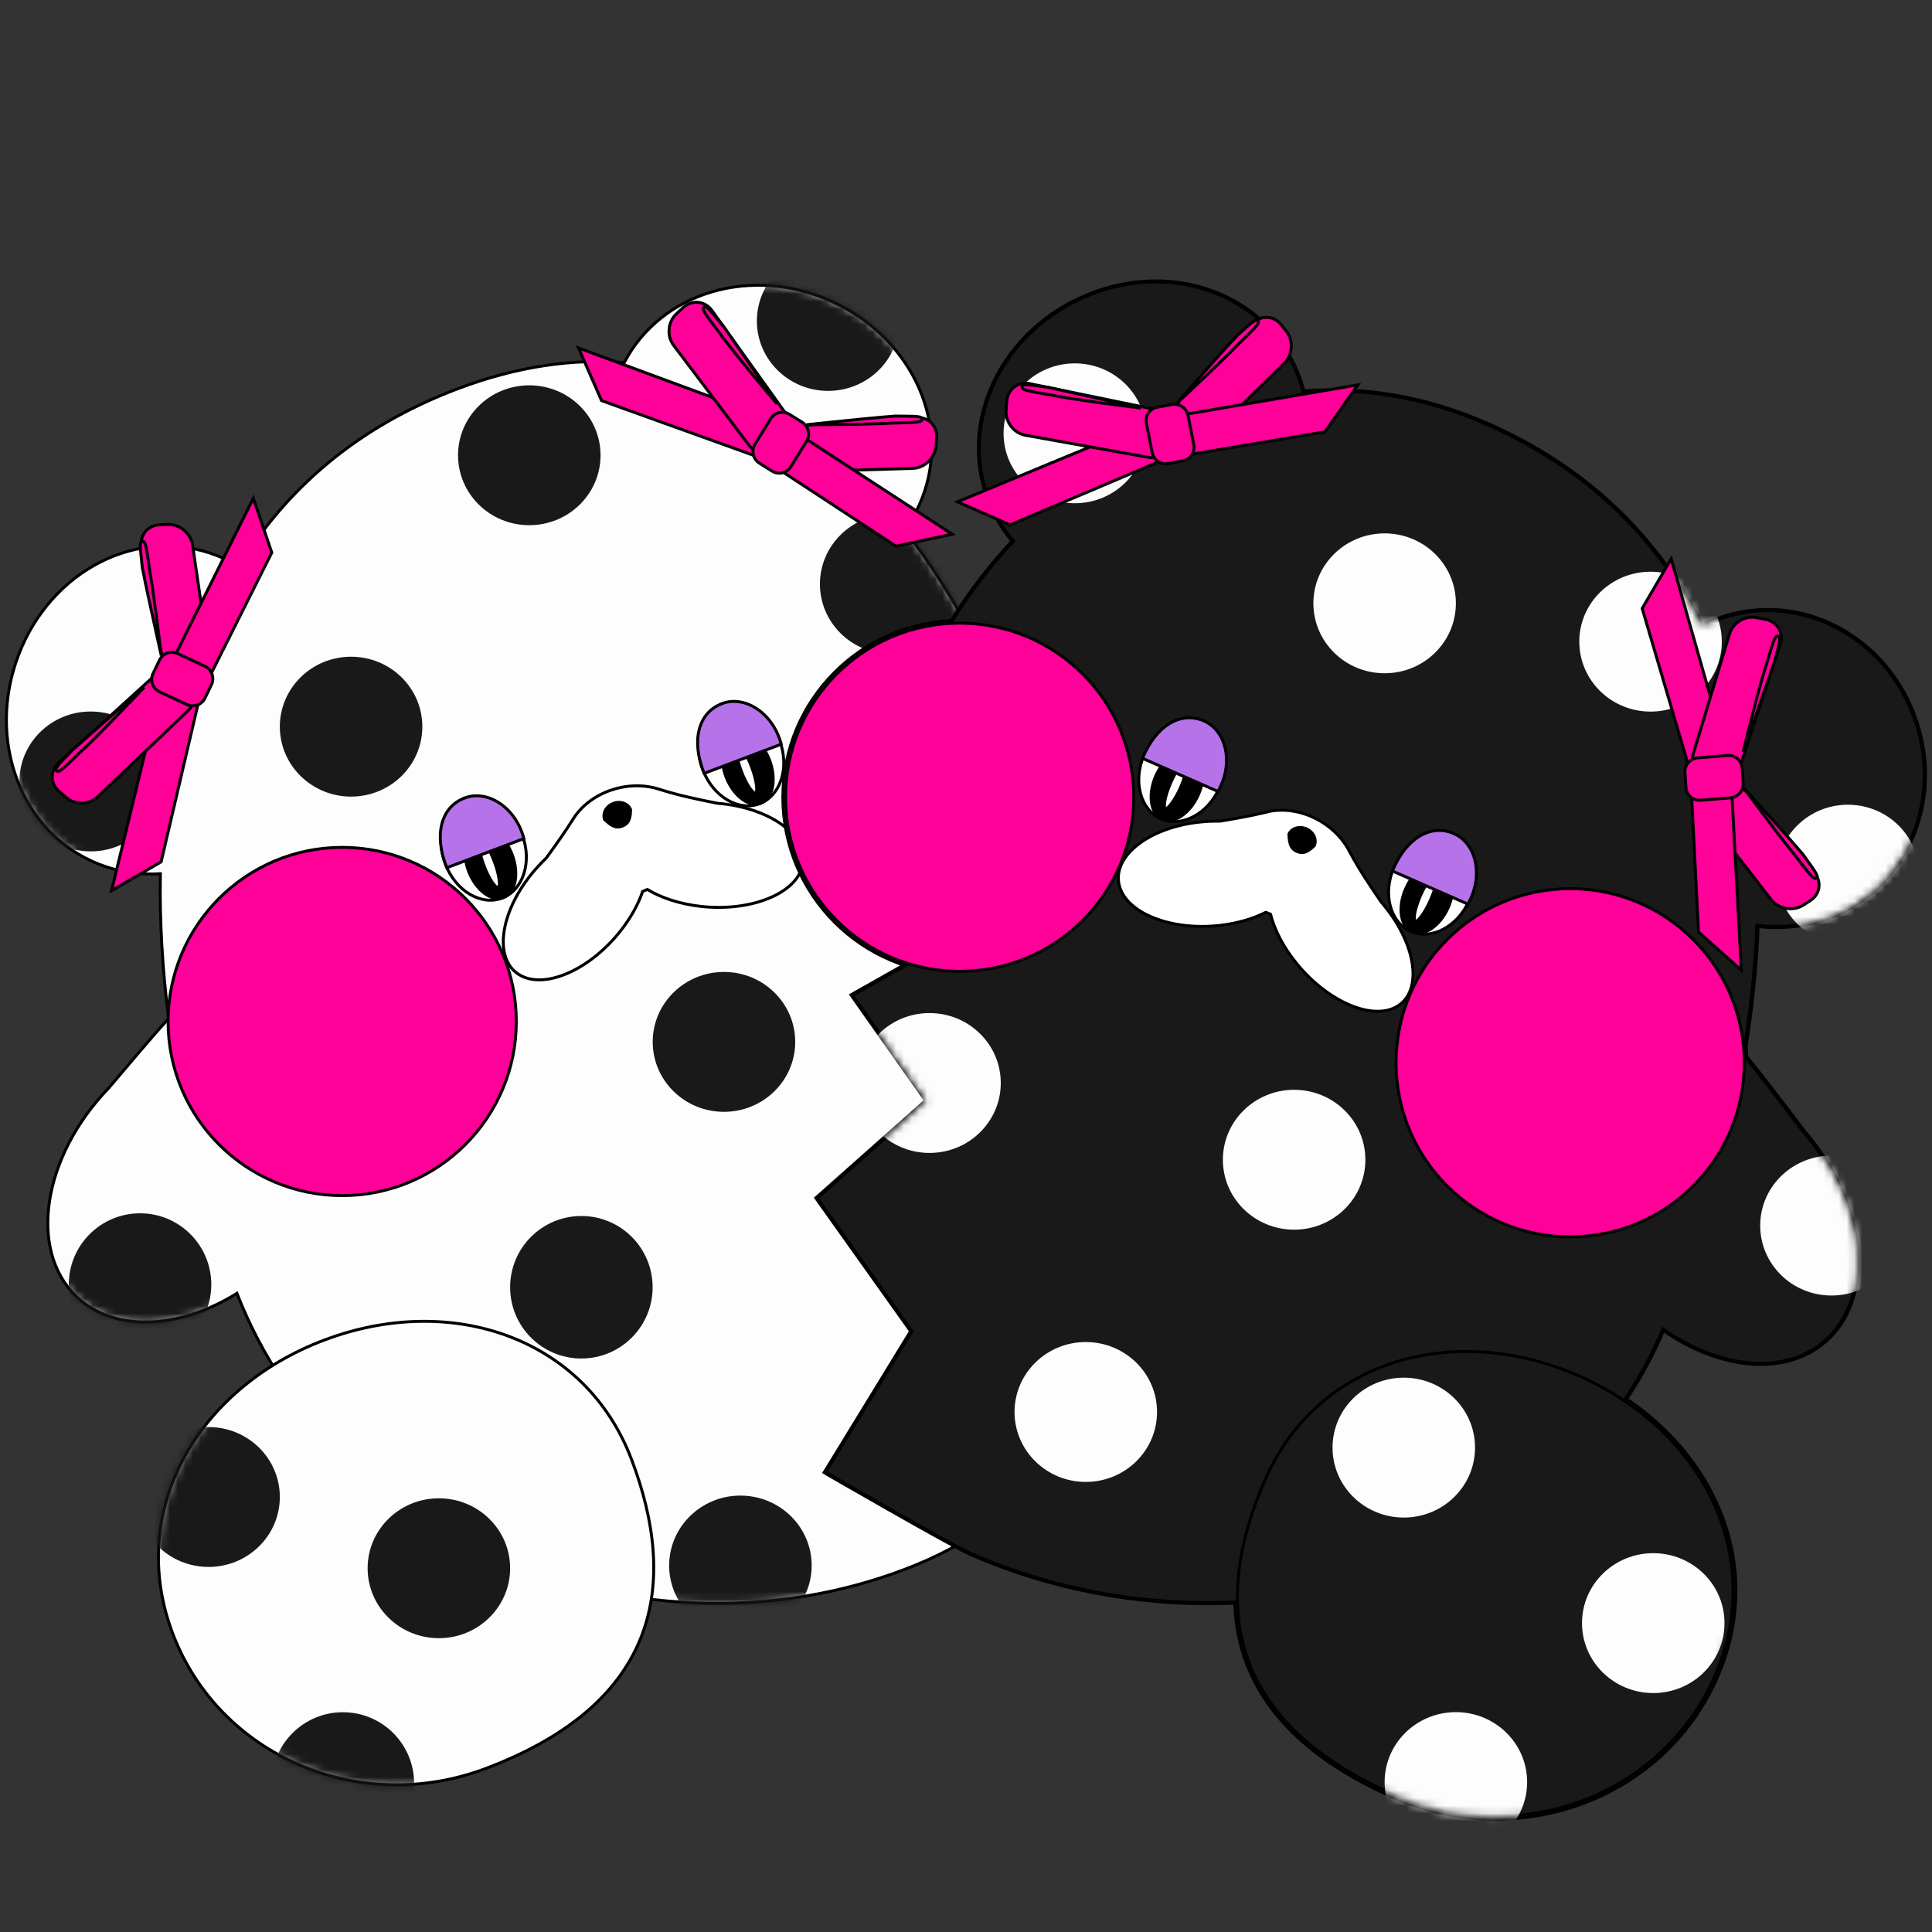 <svg viewBox="0 0 250 250" xmlns:xlink="http://www.w3.org/1999/xlink" xmlns="http://www.w3.org/2000/svg" id="PHOTOS"><rect x="0" y="0" width="250" height="250" fill="#333333" stroke="none"/><defs><style>.cls-1,.cls-2{fill:#f1f1f1;}.cls-3{mask:url(#mask);}.cls-4,.cls-5,.cls-6,.cls-7,.cls-8,.cls-9,.cls-10,.cls-11,.cls-12,.cls-13,.cls-14,.cls-15,.cls-2,.cls-16,.cls-17,.cls-18,.cls-19,.cls-20,.cls-21,.cls-22,.cls-23,.cls-24{stroke:#000;}.cls-4,.cls-5,.cls-7,.cls-8,.cls-9,.cls-10,.cls-11,.cls-12,.cls-13,.cls-16,.cls-17,.cls-18,.cls-20,.cls-22,.cls-23{stroke-width:.38px;}.cls-4,.cls-8,.cls-9,.cls-10,.cls-11,.cls-12,.cls-13,.cls-14,.cls-15{fill:#f09;}.cls-5,.cls-6,.cls-7,.cls-25{fill:#191919;}.cls-5,.cls-17,.cls-22{stroke-miterlimit:10;}.cls-6,.cls-2,.cls-19,.cls-21,.cls-24{stroke-width:.35px;}.cls-26{mask:url(#mask-2);}.cls-27{mask:url(#mask-3);}.cls-28{mask:url(#mask-4);}.cls-29{mask:url(#mask-5);}.cls-30{mask:url(#mask-7);}.cls-31{mask:url(#mask-6);}.cls-32{mask:url(#mask-1);}.cls-8,.cls-15{stroke-miterlimit:4;}.cls-9,.cls-14{stroke-miterlimit:4;}.cls-10{stroke-miterlimit:4;}.cls-11{stroke-miterlimit:4;}.cls-12{stroke-miterlimit:4;}.cls-13{stroke-miterlimit:4;}.cls-14{stroke-width:.35px;}.cls-15{stroke-width:.35px;}.cls-33,.cls-17,.cls-20,.cls-21{fill:#fff;}.cls-16,.cls-22,.cls-34{fill:#fdfdfd;}.cls-23,.cls-24{fill:#b672e9;}</style><mask maskUnits="userSpaceOnUse" height="171.26" width="144.77" y="36.56" x=".48" id="mask-1"><g id="path-16-inside-3_4247_9204"><path d="M80.78,46.91c4.8-9.16,16.49-12.58,26.8-7.92,10.67,4.82,15.83,16.46,11.37,26.35-.53,1.17-1.17,2.26-1.9,3.26,12.97,16.62,19.78,39,19.78,53.27,12.61,33.35,13.51,68.63-19.85,81.24-33.17,12.54-73.47-2.78-86.32-35.75-7.51,4.67-15.91,5.08-20.79.4-6.23-5.99-4.37-18.05,4.17-26.93,2.55-2.97,5.18-6.18,7.78-9.02-.78-6.15-1.18-12.46-1.07-18.74-2.33.15-4.71-.13-7.03-.9-10.34-3.45-15.4-15.23-11.67-26.43,3.74-11.2,14.85-17.59,25.19-14.14,1.31.44,2.54,1.01,3.68,1.7,6.03-9.88,15.13-18.01,28.29-22.98,7.72-2.92,14.91-3.91,21.55-3.4Z" class="cls-33"></path></g></mask><mask maskUnits="userSpaceOnUse" height="25.82" width="39.54" y="101.32" x="64.75" id="mask-2"><g id="path-28-inside-4_4247_9204"><path d="M74.14,106.01c2.24-3.56,7.13-5.17,11.14-3.89,2.67.85,5.26,1.37,7.59,1.83.22.02.44.04.66.06,6.5.74,11.13,4.3,10.33,7.97-.8,3.66-6.72,6.04-13.22,5.3-2.7-.31-5.08-1.1-6.88-2.19-.2.08-.4.17-.6.26-.58,1.69-1.56,3.47-2.92,5.18-4.05,5.09-9.92,7.58-13.11,5.56-3.19-2.02-2.5-7.78,1.55-12.87.63-.79,1.3-1.51,1.99-2.17,1.14-1.56,2.34-3.24,3.48-5.04Z" class="cls-33"></path></g></mask><mask maskUnits="userSpaceOnUse" height="207.52" width="144.77" y="32.48" x=".48" id="mask"><g id="mask0_4247_9204"><path d="M80.78,46.91c4.8-9.16,16.49-12.58,26.8-7.92,10.67,4.82,15.83,16.46,11.37,26.35-.53,1.17-1.17,2.26-1.9,3.26,12.97,16.62,19.78,39,19.78,53.27,12.61,33.35,13.51,68.63-19.85,81.24-33.17,12.54-73.47-2.78-86.32-35.75-7.51,4.67-15.91,5.08-20.79.4-6.23-5.99-4.37-18.05,4.17-26.93,2.55-2.97,5.18-6.18,7.78-9.02-.78-6.15-1.18-12.46-1.07-18.74-2.33.15-4.71-.13-7.03-.9-10.34-3.45-15.4-15.23-11.67-26.43,3.74-11.2,14.85-17.59,25.19-14.14,1.31.44,2.54,1.01,3.68,1.7,6.03-9.88,15.13-18.01,28.29-22.98,7.72-2.92,14.91-3.91,21.55-3.4Z" class="cls-1"></path><g class="cls-32"><path d="M80.78,46.91l-.03.35.23.02.11-.21-.31-.16ZM107.58,38.99l.15-.32h0l-.15.32ZM118.94,65.34l.32.15h0l-.32-.15ZM117.04,68.6l-.29-.21-.16.22.16.21.28-.22ZM136.83,121.87h-.36v.06l.02.06.33-.13ZM116.98,203.11l.12.33h0l-.12-.33ZM30.66,167.36l.33-.13-.16-.4-.36.23.19.3ZM9.87,167.75l-.25.26h0l.25-.26ZM14.04,140.83l.26.25h0s0-.01,0-.01l-.27-.23ZM21.82,131.81l.26.24.11-.12-.02-.16-.35.04ZM20.75,113.07h.35s0-.38,0-.38l-.38.03.02.35ZM13.73,112.16l-.11.34h0l.11-.34ZM2.06,85.73l-.34-.11h0l.34.11ZM27.25,71.59l.11-.34h0l-.11.34ZM30.93,73.29l-.18.3.3.18.18-.3-.3-.18ZM59.22,50.31l-.13-.33h0l.13.33ZM80.78,46.91l.31.16c4.7-8.97,16.17-12.35,26.34-7.76l.15-.32.15-.32c-10.46-4.72-22.36-1.27-27.26,8.08l.31.16ZM107.58,38.99l-.15.32c10.52,4.75,15.56,16.2,11.19,25.88l.32.15.32.15c4.56-10.1-.72-21.93-11.54-26.82l-.15.32ZM118.94,65.34l-.32-.15c-.52,1.15-1.15,2.22-1.86,3.2l.29.21.29.21c.75-1.02,1.4-2.13,1.94-3.33l-.32-.15ZM117.04,68.6l-.28.22c12.92,16.56,19.71,38.86,19.71,53.05h.71c0-14.35-6.84-36.81-19.86-53.49l-.28.22ZM136.83,121.87l-.33.13c6.29,16.65,9.65,33.74,7.29,48.22-2.35,14.45-10.38,26.31-26.93,32.57l.13.33.12.33c16.8-6.35,25-18.43,27.38-33.11,2.38-14.65-1.02-31.88-7.33-48.58l-.33.13ZM116.98,203.11l-.13-.33c-33.01,12.48-73.1-2.78-85.86-35.55l-.33.13-.33.13c12.93,33.17,53.45,48.55,86.78,35.95l-.12-.33ZM30.66,167.36l-.19-.3c-7.45,4.62-15.64,4.97-20.36.44l-.25.26-.25.26c5.05,4.85,13.64,4.36,21.22-.35l-.19-.3ZM9.87,167.75l.25-.26c-3.01-2.89-4.09-7.28-3.35-12.07.74-4.79,3.3-9.96,7.53-14.36l-.26-.25-.26-.25c-4.31,4.49-6.95,9.79-7.72,14.74-.77,4.95.34,9.59,3.56,12.69l.25-.26ZM14.04,140.83l.27.23c2.55-2.98,5.18-6.17,7.78-9.01l-.26-.24-.26-.24c-2.61,2.85-5.25,6.06-7.79,9.03l.27.23ZM21.82,131.81l.35-.04c-.77-6.13-1.18-12.43-1.07-18.69h-.35s-.35-.01-.35-.01c-.11,6.3.3,12.63,1.08,18.79l.35-.04ZM20.75,113.07l-.02-.35c-2.29.15-4.61-.13-6.89-.89l-.11.34-.11.34c2.37.79,4.79,1.08,7.16.92l-.02-.35ZM13.73,112.16l.11-.34c-10.12-3.38-15.13-14.93-11.44-25.98l-.34-.11-.34-.11c-3.79,11.36,1.33,23.36,11.89,26.88l.11-.34ZM2.06,85.73l.34.11c3.68-11.05,14.62-17.29,24.74-13.92l.11-.34.11-.34c-10.56-3.52-21.85,3.01-25.64,14.36l.34.11ZM27.25,71.59l-.11.34c1.28.43,2.49.99,3.61,1.67l.18-.3.18-.3c-1.16-.7-2.42-1.29-3.75-1.73l-.11.34ZM30.93,73.29l.3.18c5.99-9.82,15.03-17.89,28.11-22.84l-.13-.33-.13-.33c-13.24,5-22.4,13.18-28.47,23.13l.3.18ZM59.22,50.31l.13.33c7.68-2.9,14.82-3.88,21.4-3.37l.03-.35.03-.35c-6.69-.52-13.94.48-21.7,3.42l.13.33Z"></path></g><path d="M60.21,103.6c2.72-1.03,6.03.9,7.36,4.42,1.33,3.52.12,7.16-2.59,8.19-2.72,1.03-6.03-.9-7.36-4.42-1.33-3.52-.12-7.16,2.59-8.19Z" class="cls-21"></path><path d="M61.76,107.18c.75-.28,1.63-.08,2.46.54.83.61,1.58,1.62,2.06,2.87.47,1.26.57,2.51.36,3.52-.22,1.01-.74,1.75-1.49,2.03-.75.28-1.63.08-2.46-.54-.83-.61-1.58-1.62-2.06-2.88-.47-1.26-.57-2.51-.36-3.51.22-1.01.74-1.75,1.49-2.03Z" class="cls-19"></path><path d="M62.1,108.57s.09-.01.25.11c.14.12.31.31.5.57.37.53.77,1.31,1.11,2.22.34.91.56,1.76.63,2.4.04.32.04.58,0,.76-.03.19-.09.24-.11.25-.02,0-.09.01-.25-.11-.14-.12-.31-.31-.5-.57-.37-.53-.77-1.31-1.11-2.22-.34-.91-.56-1.76-.63-2.4-.04-.32-.04-.58,0-.76.03-.19.09-.24.11-.25Z" class="cls-21"></path><path d="M60.1,103.26c1.52-.57,3.2-.26,4.63.73,1.4.96,2.54,2.54,3.06,4.52l-9.97,3.77c-.86-2.12-1.05-4.08-.65-5.64.4-1.6,1.41-2.8,2.94-3.37Z" class="cls-24"></path><path d="M93.52,91.39c2.72-1.03,6.03.9,7.36,4.42,1.33,3.52.12,7.16-2.59,8.19-2.72,1.03-6.03-.9-7.36-4.42-1.33-3.52-.12-7.16,2.59-8.18Z" class="cls-21"></path><path d="M95.07,94.97c.75-.28,1.63-.08,2.46.54.83.61,1.58,1.62,2.06,2.87.47,1.26.57,2.51.36,3.52-.22,1.01-.74,1.75-1.49,2.03-.75.28-1.63.08-2.46-.54-.83-.61-1.58-1.62-2.06-2.87-.47-1.26-.57-2.51-.36-3.51.22-1.01.74-1.75,1.49-2.03Z" class="cls-19"></path><path d="M95.4,96.36s.09-.01.25.11c.14.12.31.31.5.57.37.53.77,1.31,1.11,2.22.34.91.56,1.76.63,2.4.04.32.04.58,0,.76-.03.19-.09.24-.11.25-.02,0-.09.01-.25-.11-.14-.12-.31-.31-.5-.57-.37-.53-.77-1.31-1.11-2.22-.34-.91-.56-1.76-.63-2.4-.04-.32-.04-.58,0-.76.03-.19.09-.24.11-.25Z" class="cls-21"></path><path d="M93.4,91.05c1.52-.58,3.2-.26,4.63.73,1.4.96,2.54,2.54,3.06,4.52l-9.97,3.77c-.86-2.12-1.05-4.08-.65-5.64.4-1.6,1.41-2.8,2.94-3.37Z" class="cls-24"></path><circle r="22.53" cy="132.18" cx="44.28" class="cls-15"></circle><path d="M41.95,173.4c16.42-6.21,33.81-.35,39.79,15.49,3,7.95,3.94,15.79,1.31,22.71-2.63,6.91-8.82,12.93-20.16,17.22-16.41,6.2-34.56-1.63-40.55-17.48-5.98-15.83,3.18-31.73,19.6-37.94Z" class="cls-2"></path><path d="M74.14,106.01c2.24-3.56,7.13-5.17,11.14-3.89,2.67.85,5.26,1.37,7.59,1.83.22.02.44.04.66.06,6.5.74,11.13,4.3,10.33,7.97-.8,3.66-6.72,6.04-13.22,5.3-2.7-.31-5.08-1.1-6.88-2.19-.2.08-.4.17-.6.26-.58,1.69-1.56,3.47-2.92,5.18-4.05,5.09-9.92,7.58-13.11,5.56-3.19-2.02-2.5-7.78,1.55-12.87.63-.79,1.3-1.51,1.99-2.17,1.14-1.56,2.34-3.24,3.48-5.04Z" class="cls-33"></path><g class="cls-26"><path d="M74.14,106.01l-.3-.19h0l.3.19ZM85.28,102.11l.11-.34h0l-.11.34ZM92.87,103.95l-.07.35h.02s.02,0,.02,0l.03-.35ZM93.52,104.01l.04-.35h0l-.04.35ZM103.85,111.98l.35.08h0l-.35-.08ZM90.63,117.28l-.04.35h0l.04-.35ZM83.75,115.09l.18-.3-.15-.09-.16.06.13.33ZM83.15,115.35l-.16-.32-.13.06-.05.14.34.12ZM80.23,120.53l.28.22h0l-.28-.22ZM67.12,126.09l-.19.3h0l.19-.3ZM68.66,113.22l-.28-.22h0l.28.22ZM70.66,111.05l.24.26.02-.02.02-.03-.29-.21ZM74.14,106.01l.3.19c2.15-3.42,6.86-4.98,10.73-3.74l.11-.34.11-.34c-4.16-1.33-9.21.33-11.55,4.04l.3.19ZM85.28,102.11l-.11.34c2.69.86,5.3,1.38,7.62,1.84l.07-.35.07-.35c-2.33-.47-4.9-.98-7.55-1.82l-.11.34ZM92.87,103.95l-.03.35c.22.02.43.04.65.06l.04-.35.04-.35c-.22-.03-.45-.05-.67-.06l-.03.35ZM93.52,104.01l-.04.35c3.2.36,5.92,1.42,7.73,2.82,1.81,1.4,2.66,3.08,2.3,4.73l.35.08.35.08c.44-2.02-.63-3.95-2.56-5.44-1.93-1.49-4.78-2.58-8.08-2.96l-.04.35ZM103.85,111.98l-.35-.08c-.36,1.67-1.91,3.11-4.26,4.05-2.33.93-5.38,1.34-8.58.98l-.04.35-.04.35c3.3.37,6.47-.04,8.92-1.02,2.44-.98,4.25-2.56,4.69-4.55l-.35-.08ZM90.63,117.28l.04-.35c-2.66-.3-4.99-1.09-6.74-2.14l-.18.3-.18.3c1.85,1.12,4.28,1.93,7.03,2.24l.04-.35ZM83.75,115.09l-.13-.33c-.21.08-.42.17-.63.27l.16.32.16.32c.19-.09.38-.17.57-.25l-.13-.33ZM83.15,115.35l-.34-.12c-.57,1.65-1.53,3.39-2.86,5.07l.28.22.28.22c1.38-1.73,2.38-3.55,2.97-5.28l-.34-.12ZM80.23,120.53l-.28-.22c-1.99,2.5-4.43,4.36-6.74,5.34-2.32.99-4.45,1.06-5.91.14l-.19.3-.19.3c1.74,1.1,4.14.94,6.57-.09,2.43-1.03,4.96-2.97,7.02-5.55l-.28-.22ZM67.12,126.09l.19-.3c-1.44-.91-2.05-2.69-1.78-4.94.27-2.25,1.42-4.9,3.41-7.41l-.28-.22-.28-.22c-2.06,2.58-3.27,5.36-3.56,7.76-.29,2.4.35,4.51,2.11,5.62l.19-.3ZM68.66,113.22l.28.22c.62-.77,1.27-1.49,1.96-2.13l-.24-.26-.24-.26c-.71.67-1.39,1.41-2.03,2.21l.28.22ZM70.66,111.05l.29.21c1.14-1.56,2.35-3.25,3.49-5.06l-.3-.19-.3-.19c-1.13,1.8-2.33,3.46-3.47,5.02l.29.21Z"></path></g><path d="M81.79,104.73c-.02,1.19-.21,1.97-1.24,2.36-1.03.39-1.77-.28-2.49-.95-.35-.92.21-1.97,1.24-2.36,1.03-.39,2.15.04,2.49.95Z"></path></g></mask><mask maskUnits="userSpaceOnUse" height="210.85" width="204.17" y="27.97" x="71.16" id="mask-3"><g id="path-43-outside-5_4247_9204"><rect height="210.85" width="204.17" y="27.97" x="71.16" class="cls-33"></rect><path d="M138.96,39.1c10.58-5.43,23.11-2.13,28.16,7.71.66,1.28,1.15,2.6,1.49,3.94,7.58-.61,15.55.56,23.59,4.09,13.65,5.99,22.56,15.27,28,26.25.56-.28,1.13-.54,1.72-.77,10.16-3.96,21.46,1.5,25.58,12.06,4.12,10.56-.49,22.23-10.66,26.19-3.12,1.22-6.37,1.55-9.5,1.13-.21,5.64-.83,11.27-1.75,16.78,2.6,3.1,5.21,6.65,7.74,9.94,8.06,9.31,9.3,21.45,2.76,27.11-5.16,4.46-13.61,3.56-20.91-1.6-.11.25-.21.5-.32.74-14.33,32.65-56.62,42.63-89.27,28.3-2.48-1.09-18.63-10.42-18.74-10.49l11.17-18.25-12.24-17.21,14.19-12.59-9.63-13.66,12.29-6.94c-13.14-11.76-7.12-35.07,8.53-51.83-.91-1.07-1.7-2.26-2.37-3.55-5.05-9.84-.42-21.94,10.16-27.37Z"></path></g></mask><mask maskUnits="userSpaceOnUse" height="37.42" width="48.22" y="96.3" x="142" id="mask-4"><g id="path-56-outside-6_4247_9204"><rect height="37.42" width="48.22" y="96.3" x="142" class="cls-33"></rect><path d="M163.89,105.07c4.1-.98,8.71,1.29,10.68,5.01,1.31,2.48,2.8,4.66,4.14,6.62.14.16.28.33.42.5,4.13,5.08,4.94,10.86,1.81,12.92-3.13,2.06-9.02-.39-13.16-5.46-1.72-2.11-2.86-4.35-3.38-6.38-.2-.09-.4-.16-.61-.23-1.6.8-3.54,1.39-5.71,1.66-6.45.8-12.39-1.53-13.26-5.2-.87-3.68,3.66-7.31,10.11-8.11,1-.12,1.99-.17,2.94-.15,1.9-.32,3.94-.67,6.01-1.17Z"></path></g></mask><mask maskUnits="userSpaceOnUse" height="171.57" width="144.04" y="36.14" x="105.32" id="mask-6"><g id="path-59-inside-7_4247_9204"><path d="M138.96,39.09c10.58-5.43,23.11-2.13,28.16,7.71.66,1.28,1.15,2.6,1.49,3.95,7.58-.61,15.55.56,23.59,4.09,13.65,5.99,22.56,15.27,28,26.25.56-.28,1.13-.54,1.72-.77,10.16-3.96,21.46,1.5,25.57,12.06,4.12,10.56-.49,22.23-10.66,26.19-3.12,1.22-6.37,1.55-9.5,1.14-.21,5.64-.83,11.27-1.75,16.78,2.6,3.1,5.21,6.65,7.74,9.94,8.06,9.31,9.3,21.45,2.76,27.11-5.16,4.46-13.61,3.56-20.9-1.59-.11.25-.21.49-.32.74-14.33,32.65-56.62,42.63-89.27,28.31-2.48-1.09-18.69-10.46-18.75-10.49l11.17-18.25-12.24-17.21,14.19-12.59-9.63-13.66,12.29-6.94c-13.14-11.76-7.12-35.07,8.53-51.83-.91-1.07-1.71-2.26-2.37-3.55-5.05-9.84-.42-21.94,10.16-27.37Z" class="cls-33"></path></g></mask><mask maskUnits="userSpaceOnUse" height="26.73" width="38.84" y="104.49" x="144.36" id="mask-7"><g id="path-72-inside-8_4247_9204"><path d="M163.89,105.07c4.1-.98,8.71,1.29,10.68,5.01,1.31,2.47,2.8,4.66,4.14,6.62.14.17.29.33.42.51,4.13,5.08,4.94,10.86,1.81,12.92-3.14,2.06-9.03-.39-13.16-5.46-1.72-2.11-2.86-4.35-3.38-6.38-.2-.09-.4-.16-.61-.23-1.6.8-3.54,1.39-5.71,1.66-6.45.8-12.39-1.53-13.26-5.2s3.65-7.31,10.11-8.11c1-.12,1.99-.17,2.94-.15,1.9-.32,3.94-.67,6.02-1.17Z" class="cls-33"></path></g></mask><mask maskUnits="userSpaceOnUse" height="203.51" width="147.89" y="36.14" x="101.47" id="mask-5"><g id="mask1_4247_9204"><path d="M138.96,39.09c10.58-5.43,23.11-2.13,28.16,7.71.66,1.28,1.15,2.6,1.49,3.95,7.58-.61,15.55.56,23.59,4.09,13.65,5.99,22.56,15.27,28,26.25.56-.28,1.13-.54,1.72-.77,10.16-3.96,21.46,1.5,25.57,12.06,4.12,10.56-.49,22.23-10.66,26.19-3.12,1.22-6.37,1.55-9.5,1.14-.21,5.64-.83,11.27-1.75,16.78,2.6,3.1,5.21,6.65,7.74,9.94,8.06,9.31,9.3,21.45,2.76,27.11-5.16,4.46-13.61,3.56-20.9-1.59-.11.25-.21.49-.32.74-14.33,32.65-56.62,42.63-89.27,28.31-2.48-1.09-18.69-10.46-18.75-10.49l11.17-18.25-12.24-17.21,14.19-12.59-9.63-13.66,12.29-6.94c-13.14-11.76-7.12-35.07,8.53-51.83-.91-1.07-1.71-2.26-2.37-3.55-5.05-9.84-.42-21.94,10.16-27.37Z" class="cls-25"></path><g class="cls-31"><path d="M138.96,39.09l-.16-.32h0l.16.32ZM167.12,46.81l.32-.16h0l-.32.16ZM168.61,50.75l-.34.09.07.29.3-.02-.03-.35ZM192.2,54.84l.14-.32h0l-.14.32ZM220.2,81.09l-.32.16.16.32.32-.16-.16-.32ZM221.93,80.32l-.13-.33h0l.13.33ZM247.5,92.38l.33-.13h0l-.33.13ZM236.84,118.57l.13.33h0l-.13-.33ZM227.34,119.7l.05-.35-.39-.05v.39s.34.01.34.01ZM225.6,136.48l-.35-.06-.03.16.1.13.27-.23ZM233.34,146.42l-.28.22h0s0,.02,0,.02l.27-.23ZM236.1,173.53l.23.27h0l-.23-.27ZM215.19,171.93l.2-.29-.36-.25-.17.4.33.14ZM214.87,172.67l.32.14h0l-.32-.14ZM125.6,200.98l-.14.32h0l.14-.32ZM106.86,190.49l-.3-.19-.19.31.32.18.18-.31ZM118.03,172.24l.3.18.12-.2-.14-.19-.29.21ZM105.79,155.04l-.24-.26-.24.21.18.26.29-.21ZM119.98,142.45l.24.26.24-.21-.18-.26-.29.21ZM110.35,128.79l-.18-.31-.34.19.23.32.29-.2ZM122.64,121.85l.17.31.43-.24-.37-.33-.24.26ZM131.17,70.02l.26.24.22-.23-.2-.24-.27.23ZM128.8,66.46l-.32.16h0l.32-.16ZM138.96,39.09l.16.32c10.43-5.35,22.73-2.08,27.68,7.56l.32-.16.32-.16c-5.15-10.04-17.91-13.37-28.63-7.86l.16.32ZM167.12,46.81l-.32.16c.64,1.25,1.13,2.55,1.46,3.87l.34-.09.34-.09c-.35-1.37-.85-2.72-1.52-4.02l-.32.16ZM168.61,50.75l.03.35c7.53-.61,15.43.55,23.42,4.06l.14-.32.14-.32c-8.1-3.55-16.12-4.73-23.76-4.12l.03.35ZM192.2,54.84l-.14.32c13.57,5.95,22.42,15.18,27.82,26.08l.32-.16.32-.16c-5.48-11.05-14.45-20.4-28.18-26.42l-.14.32ZM220.2,81.09l.16.32c.55-.28,1.11-.53,1.69-.76l-.13-.33-.13-.33c-.6.24-1.19.5-1.76.79l.16.32ZM221.93,80.32l.13.33c9.96-3.89,21.06,1.46,25.12,11.86l.33-.13.33-.13c-4.18-10.73-15.67-16.3-26.04-12.26l.13.33ZM247.5,92.38l-.33.13c4.06,10.4-.49,21.85-10.46,25.73l.13.33.13.33c10.37-4.04,15.04-15.92,10.86-26.65l-.33.13ZM236.84,118.57l-.13-.33c-3.06,1.19-6.25,1.53-9.32,1.11l-.05.35-.05.35c3.19.43,6.5.08,9.68-1.16l-.13-.33ZM227.34,119.7h-.35c-.2,5.61-.82,11.23-1.74,16.72l.35.06.35.06c.92-5.52,1.55-11.17,1.75-16.82h-.35ZM225.6,136.48l-.27.23c2.59,3.1,5.19,6.63,7.73,9.92l.28-.22.28-.22c-2.52-3.28-5.15-6.84-7.75-9.95l-.27.23ZM233.34,146.42l-.27.23c3.99,4.61,6.28,9.9,6.77,14.73.49,4.83-.82,9.15-3.97,11.88l.23.27.23.27c3.38-2.92,4.72-7.5,4.21-12.49-.51-4.99-2.87-10.42-6.94-15.12l-.27.23ZM236.1,173.53l-.23-.27c-4.98,4.31-13.23,3.49-20.47-1.61l-.2.29-.21.29c7.36,5.2,16.01,6.19,21.34,1.57l-.23-.27ZM215.19,171.93l-.33-.14c-.11.25-.21.49-.32.74l.32.14.32.14c.11-.24.21-.5.32-.74l-.32-.14ZM214.87,172.67l-.32-.14c-14.23,32.42-56.27,42.4-88.8,28.12l-.14.32-.14.32c32.77,14.38,75.31,4.39,89.74-28.49l-.32-.14ZM125.6,200.98l.14-.32c-1.22-.53-5.87-3.13-10.25-5.62-4.37-2.48-8.43-4.83-8.46-4.85l-.18.31-.18.31s4.09,2.37,8.46,4.85c4.36,2.48,9.05,5.1,10.31,5.66l.14-.32ZM106.86,190.49l.3.18,11.17-18.25-.3-.18-.3-.19-11.17,18.25.3.19ZM118.03,172.24l.29-.21-12.24-17.21-.29.21-.29.21,12.24,17.2.29-.21ZM105.79,155.04l.24.26,14.19-12.59-.24-.26-.24-.26-14.19,12.59.24.26ZM119.98,142.45l.29-.21-9.63-13.66-.29.2-.29.2,9.63,13.66.29-.2ZM110.35,128.79l.17.31,12.29-6.94-.17-.31-.18-.31-12.29,6.94.18.31ZM122.64,121.85l.24-.26c-6.45-5.77-8.22-14.39-6.42-23.71,1.8-9.32,7.18-19.28,14.97-27.62l-.26-.24-.26-.24c-7.86,8.42-13.32,18.5-15.15,27.97-1.83,9.47-.05,18.38,6.64,24.37l.24-.26ZM131.17,70.02l.27-.23c-.89-1.05-1.67-2.21-2.32-3.49l-.32.16-.32.16c.68,1.32,1.49,2.53,2.41,3.62l.27-.23ZM128.8,66.46l.32-.16c-4.95-9.64-.43-21.54,10-26.89l-.16-.32-.16-.32c-10.73,5.5-15.46,17.8-10.31,27.85l.32-.16Z"></path></g><path d="M155.63,93.61c2.66,1.17,3.68,4.86,2.17,8.31-1.51,3.45-4.92,5.2-7.58,4.03-2.66-1.17-3.67-4.86-2.16-8.31,1.51-3.45,4.92-5.2,7.58-4.03Z" class="cls-21"></path><path d="M154.23,97.25c.73.32,1.22,1.09,1.38,2.1.16,1.02,0,2.26-.54,3.49-.54,1.23-1.35,2.19-2.2,2.76-.86.57-1.75.73-2.48.41-.73-.32-1.22-1.09-1.38-2.1-.16-1.02,0-2.26.54-3.49.54-1.23,1.35-2.19,2.2-2.76.86-.57,1.75-.73,2.48-.41Z" class="cls-19"></path><path d="M153.49,98.48s.07.06.1.25c.02.18,0,.44-.05.76-.11.63-.37,1.47-.76,2.36-.39.89-.83,1.65-1.22,2.16-.2.26-.38.44-.53.55-.16.12-.23.11-.25.1s-.08-.06-.1-.25c-.02-.18,0-.44.05-.76.11-.63.37-1.47.76-2.36.39-.89.83-1.65,1.22-2.16.2-.26.38-.44.53-.55.16-.12.23-.11.25-.1Z" class="cls-21"></path><path d="M155.78,93.28c1.49.65,2.47,2.06,2.8,3.76.33,1.66.04,3.6-.98,5.37l-9.76-4.28c.87-2.12,2.1-3.65,3.48-4.49,1.41-.86,2.96-1.01,4.46-.36Z" class="cls-24"></path><path d="M187.97,108.18c2.66,1.17,3.68,4.86,2.16,8.31-1.51,3.45-4.92,5.2-7.58,4.03-2.66-1.17-3.68-4.86-2.16-8.31,1.51-3.45,4.92-5.2,7.58-4.03Z" class="cls-21"></path><path d="M186.57,111.83c.73.32,1.22,1.09,1.38,2.1.16,1.02,0,2.26-.54,3.49-.54,1.23-1.35,2.19-2.2,2.76-.86.57-1.75.73-2.48.41-.73-.32-1.22-1.09-1.38-2.1-.16-1.02,0-2.26.54-3.49.54-1.23,1.34-2.19,2.2-2.76.86-.57,1.75-.73,2.48-.41Z" class="cls-19"></path><path d="M185.83,113.06s.07.06.1.25c.02.18,0,.44-.05.76-.11.63-.37,1.47-.76,2.36-.39.89-.83,1.65-1.22,2.16-.2.26-.38.44-.53.55-.16.12-.23.11-.25.1-.02,0-.08-.06-.1-.25-.02-.18,0-.44.04-.76.11-.63.37-1.47.76-2.36.39-.89.83-1.65,1.22-2.16.2-.26.38-.44.53-.55.16-.12.23-.11.25-.1Z" class="cls-21"></path><path d="M188.12,107.86c1.49.65,2.47,2.06,2.8,3.76.33,1.66.04,3.6-.98,5.37l-9.76-4.28c.87-2.12,2.1-3.65,3.48-4.49,1.41-.86,2.96-1.01,4.46-.36Z" class="cls-24"></path><circle r="22.53" cy="103.16" cx="124.18" class="cls-14"></circle><circle r="22.53" cy="137.52" cx="203.18" class="cls-14"></circle><path d="M204.28,178.03c-16.08-7.05-33.75-2.11-40.55,13.39-3.42,7.78-4.75,15.57-2.49,22.61,2.26,7.04,8.14,13.38,19.23,18.24,16.06,7.05,34.59.17,41.4-15.34,6.8-15.5-1.52-31.85-17.6-38.91Z" class="cls-6"></path><path d="M163.89,105.07c4.1-.98,8.71,1.29,10.68,5.01,1.31,2.47,2.8,4.66,4.14,6.62.14.17.29.33.42.51,4.13,5.08,4.94,10.86,1.81,12.92-3.14,2.06-9.03-.39-13.16-5.46-1.72-2.11-2.86-4.35-3.38-6.38-.2-.09-.4-.16-.61-.23-1.6.8-3.54,1.39-5.71,1.66-6.45.8-12.39-1.53-13.26-5.2s3.65-7.31,10.11-8.11c1-.12,1.99-.17,2.94-.15,1.9-.32,3.94-.67,6.02-1.17Z" class="cls-33"></path><g class="cls-30"><path d="M163.89,105.07l.08.35h0l-.08-.35ZM174.58,110.08l.31-.17h0l-.31.17ZM178.71,116.7l-.29.2v.02s.03.02.03.02l.27-.23ZM179.14,117.2l.27-.22h0l-.27.22ZM180.94,130.13l.19.3h0l-.19-.3ZM167.79,124.66l-.28.22h0l.28-.22ZM164.4,118.28l.34-.09-.04-.17-.16-.07-.14.33ZM163.79,118.05l.11-.34-.14-.05-.13.07.16.32ZM158.09,119.7l.04.35h0l-.04-.35ZM144.83,114.5l-.35.08h0l.35-.08ZM154.93,106.39l-.04-.35h0l.04.35ZM157.88,106.23v.35s.03,0,.03,0h.03s-.06-.36-.06-.36ZM163.89,105.07l.08.35c3.93-.94,8.39,1.24,10.29,4.83l.31-.17.31-.17c-2.04-3.85-6.81-6.21-11.08-5.19l.08.35ZM174.58,110.08l-.31.17c1.32,2.49,2.82,4.69,4.16,6.65l.29-.2.29-.2c-1.34-1.97-2.82-4.13-4.12-6.59l-.31.17ZM178.71,116.7l-.27.23c.14.16.28.33.42.5l.28-.22.27-.22c-.14-.17-.29-.35-.43-.51l-.27.23ZM179.14,117.2l-.28.22c2.04,2.5,3.24,5.16,3.55,7.42.32,2.27-.26,4.06-1.67,4.98l.2.3.19.3c1.73-1.14,2.32-3.27,1.98-5.68-.34-2.42-1.61-5.19-3.7-7.77l-.27.22ZM180.94,130.13l-.2-.3c-1.42.94-3.54.88-5.87-.09-2.32-.96-4.78-2.8-6.81-5.3l-.27.22-.28.22c2.1,2.58,4.65,4.5,7.09,5.51,2.43,1.01,4.82,1.15,6.54.03l-.19-.3ZM167.79,124.66l.27-.22c-1.69-2.08-2.81-4.27-3.32-6.25l-.34.09-.34.09c.54,2.09,1.71,4.37,3.45,6.52l.28-.22ZM164.4,118.28l.14-.33c-.21-.09-.42-.17-.64-.24l-.11.34-.11.34c.2.07.39.14.58.22l.14-.33ZM163.79,118.05l-.16-.32c-1.56.78-3.47,1.36-5.59,1.62l.04.35.04.35c2.2-.27,4.18-.87,5.82-1.69l-.16-.32ZM158.09,119.7l-.04-.35c-3.18.39-6.21.02-8.55-.9-2.35-.92-3.92-2.36-4.32-4.03l-.35.08-.35.08c.47,2,2.3,3.57,4.75,4.53,2.46.97,5.62,1.35,8.9.94l-.04-.35ZM144.83,114.5l.35-.08c-.39-1.65.41-3.35,2.18-4.78,1.77-1.42,4.45-2.51,7.62-2.9l-.04-.35-.04-.35c-3.28.41-6.09,1.54-7.98,3.05-1.89,1.51-2.91,3.47-2.43,5.49l.35-.08ZM154.93,106.39l.04.35c.98-.12,1.95-.17,2.89-.15v-.35s.01-.35.01-.35c-.97-.02-1.98.03-2.99.16l.04.35ZM157.88,106.23l.06.35c1.91-.32,3.95-.67,6.04-1.17l-.08-.35-.08-.35c-2.06.49-4.09.85-5.99,1.16l.06.35Z"></path></g><path d="M170.25,109.51c-.85.84-1.53,1.27-2.54.82-1.01-.44-1.07-1.44-1.12-2.43.39-.9,1.53-1.27,2.54-.82,1.01.44,1.51,1.53,1.11,2.43Z"></path></g></mask></defs><path d="M80.78,46.91c4.8-9.16,16.49-12.58,26.8-7.92,10.67,4.82,15.83,16.46,11.37,26.35-.53,1.17-1.17,2.26-1.9,3.26,12.97,16.62,19.78,39,19.78,53.27,12.61,33.35,13.51,68.63-19.85,81.24-33.17,12.54-73.47-2.78-86.32-35.75-7.51,4.66-15.91,5.08-20.79.39-6.23-5.99-4.37-18.05,4.17-26.93,2.55-2.97,5.18-6.18,7.78-9.02-.78-6.15-1.18-12.46-1.07-18.74-2.33.15-4.71-.13-7.03-.9-10.34-3.45-15.4-15.23-11.67-26.43,3.74-11.2,14.85-17.59,25.19-14.14,1.31.44,2.54,1.01,3.68,1.7,6.03-9.88,15.13-18.01,28.29-22.98,7.72-2.92,14.91-3.91,21.55-3.4Z" class="cls-22"></path><path d="M60.21,103.6c2.72-1.03,6.03.9,7.36,4.42,1.33,3.52.12,7.16-2.59,8.19-2.72,1.03-6.03-.9-7.36-4.42-1.33-3.52-.12-7.16,2.59-8.19Z" class="cls-20"></path><path d="M61.76,107.18c.75-.28,1.63-.08,2.46.54.83.61,1.58,1.62,2.06,2.87.47,1.26.57,2.51.36,3.52-.22,1.01-.74,1.75-1.49,2.03-.75.28-1.63.08-2.46-.54-.83-.61-1.58-1.62-2.06-2.87-.47-1.26-.57-2.51-.36-3.51.22-1.01.74-1.75,1.49-2.03Z" class="cls-18"></path><path d="M62.1,108.58s.09-.01.25.11c.14.12.31.31.5.57.37.53.77,1.31,1.11,2.22.34.91.56,1.76.63,2.4.04.32.04.58,0,.76-.03.19-.09.24-.11.25-.02,0-.09.01-.25-.11-.14-.12-.31-.31-.5-.57-.37-.53-.77-1.31-1.11-2.22-.34-.91-.56-1.76-.63-2.4-.04-.32-.04-.58,0-.76.03-.19.09-.24.11-.25Z" class="cls-20"></path><path d="M60.1,103.26c1.52-.57,3.2-.26,4.63.73,1.4.96,2.54,2.54,3.06,4.52l-9.97,3.77c-.86-2.12-1.05-4.08-.65-5.64.4-1.6,1.41-2.8,2.94-3.37Z" class="cls-23"></path><path d="M93.52,91.39c2.72-1.03,6.03.9,7.36,4.42,1.33,3.52.12,7.16-2.59,8.19-2.72,1.03-6.03-.9-7.36-4.42-1.33-3.52-.12-7.16,2.59-8.18Z" class="cls-20"></path><path d="M95.07,94.97c.75-.28,1.63-.08,2.46.54.83.61,1.58,1.62,2.06,2.87.47,1.26.57,2.51.36,3.52-.22,1.01-.74,1.75-1.49,2.03-.75.28-1.63.08-2.46-.54-.83-.61-1.58-1.62-2.06-2.87-.47-1.26-.57-2.51-.36-3.51.22-1.01.74-1.75,1.49-2.03Z" class="cls-18"></path><path d="M95.4,96.36s.09-.01.25.11c.14.12.31.31.5.57.37.53.77,1.31,1.11,2.22.34.91.56,1.76.63,2.4.04.32.04.58,0,.76-.03.19-.09.24-.11.25-.02,0-.09.01-.25-.11-.14-.12-.31-.31-.5-.57-.37-.53-.77-1.31-1.11-2.22-.34-.91-.56-1.76-.63-2.4-.04-.32-.04-.58,0-.76.03-.19.09-.24.11-.25Z" class="cls-20"></path><path d="M93.4,91.05c1.52-.58,3.2-.26,4.63.73,1.4.96,2.54,2.54,3.06,4.52l-9.97,3.77c-.86-2.12-1.05-4.08-.65-5.64.4-1.6,1.41-2.8,2.94-3.37Z" class="cls-23"></path><circle r="22.53" cy="132.18" cx="44.28" class="cls-8"></circle><path d="M41.95,173.41c16.42-6.21,33.81-.35,39.79,15.49,3.01,7.95,3.94,15.79,1.31,22.71-2.63,6.91-8.82,12.93-20.16,17.22-16.41,6.2-34.56-1.63-40.55-17.48-5.98-15.83,3.18-31.73,19.6-37.94Z" class="cls-16"></path><path d="M74.14,106.01c2.24-3.56,7.13-5.17,11.14-3.89,2.67.85,5.26,1.37,7.59,1.83.22.02.44.04.66.06,6.5.74,11.13,4.3,10.33,7.97-.8,3.66-6.72,6.04-13.22,5.3-2.7-.31-5.08-1.1-6.88-2.19-.2.08-.4.17-.6.26-.58,1.69-1.56,3.47-2.92,5.18-4.05,5.09-9.92,7.58-13.11,5.56-3.19-2.02-2.5-7.78,1.55-12.87.63-.79,1.3-1.51,1.99-2.17,1.14-1.56,2.34-3.24,3.48-5.04Z" class="cls-17"></path><path d="M81.79,104.73c-.02,1.19-.21,1.97-1.24,2.36-1.03.39-1.77-.28-2.49-.95-.35-.92.21-1.97,1.24-2.36,1.03-.39,2.15.04,2.49.95Z"></path><g class="cls-3"><circle r="9.22" cy="166.57" cx="75.23" class="cls-25"></circle><ellipse ry="9.05" rx="9.22" cy="202.93" cx="56.79" class="cls-25"></ellipse><ellipse ry="9.05" rx="9.22" cy="202.58" cx="95.81" class="cls-25"></ellipse><ellipse ry="9.05" rx="9.22" cy="134.82" cx="93.68" class="cls-25"></ellipse><ellipse ry="9.05" rx="9.22" cy="94.03" cx="45.43" class="cls-25"></ellipse><ellipse ry="9.05" rx="9.22" cy="101.12" cx="11.73" class="cls-25"></ellipse><ellipse ry="9.05" rx="9.22" cy="58.91" cx="68.49" class="cls-25"></ellipse><ellipse ry="9.05" rx="9.22" cy="75.58" cx="115.32" class="cls-25"></ellipse><ellipse ry="9.05" rx="9.22" cy="41.53" cx="107.16" class="cls-25"></ellipse><circle r="9.22" cy="166.22" cx="18.12" class="cls-25"></circle><ellipse ry="9.05" rx="9.22" cy="193.71" cx="26.99" class="cls-25"></ellipse><circle r="9.22" cy="230.78" cx="44.37" class="cls-25"></circle></g><path d="M138.96,39.1c10.58-5.43,23.11-2.13,28.16,7.71.66,1.28,1.15,2.6,1.49,3.94,7.58-.61,15.55.56,23.59,4.09,13.65,5.99,22.56,15.27,28,26.25.56-.28,1.13-.54,1.72-.77,10.16-3.96,21.46,1.5,25.58,12.06,4.12,10.56-.49,22.23-10.66,26.19-3.12,1.22-6.37,1.55-9.5,1.13-.21,5.64-.83,11.27-1.75,16.78,2.6,3.1,5.21,6.65,7.74,9.94,8.06,9.31,9.3,21.45,2.76,27.11-5.16,4.46-13.61,3.56-20.91-1.6-.11.25-.21.5-.32.74-14.33,32.65-56.62,42.63-89.27,28.3-2.48-1.09-18.63-10.42-18.74-10.49l11.17-18.25-12.24-17.21,14.19-12.59-9.63-13.66,12.29-6.94c-13.14-11.76-7.12-35.07,8.53-51.83-.91-1.07-1.7-2.26-2.37-3.55-5.05-9.84-.42-21.94,10.16-27.37Z" class="cls-25"></path><g class="cls-27"><path d="M138.96,39.1l-.16-.32h0l.16.32ZM167.12,46.81l.32-.16h0l-.32.16ZM168.61,50.75l-.34.09.07.29.3-.02-.03-.35ZM192.2,54.84l.14-.32h0l-.14.32ZM220.2,81.09l-.32.16.16.32.32-.16-.16-.32ZM221.93,80.32l-.13-.33h0l.13.33ZM247.5,92.38l.33-.13h0l-.33.13ZM236.84,118.57l.13.33h0l-.13-.33ZM227.34,119.7l.05-.35-.39-.05v.39s.34.01.34.01ZM225.6,136.48l-.35-.06-.03.16.1.12.27-.23ZM233.34,146.42l-.28.22h0s0,.02,0,.02l.27-.23ZM236.1,173.53l.23.27h0l-.23-.27ZM215.19,171.93l.21-.29-.36-.25-.17.4.33.14ZM214.87,172.68l.32.14h0l-.32-.14ZM125.6,200.98l-.14.32h0l.14-.32ZM106.86,190.49l-.3-.19-.19.31.32.18.18-.31ZM118.03,172.25l.3.18.12-.2-.14-.19-.29.21ZM105.79,155.04l-.24-.27-.24.21.18.26.29-.21ZM119.98,142.45l.24.26.24-.21-.18-.26-.29.21ZM110.35,128.79l-.17-.31-.34.19.23.32.29-.2ZM122.64,121.85l.17.31.43-.24-.37-.33-.24.26ZM131.17,70.02l.26.24.22-.23-.2-.24-.27.23ZM128.8,66.47l-.32.16h0l.32-.16ZM138.96,39.1l.16.32c10.43-5.35,22.73-2.08,27.68,7.56l.32-.16.32-.16c-5.15-10.04-17.91-13.37-28.63-7.86l.16.32ZM167.12,46.81l-.32.16c.64,1.25,1.13,2.55,1.46,3.87l.34-.09.34-.09c-.35-1.37-.85-2.72-1.52-4.02l-.32.16ZM168.61,50.75l.03.35c7.53-.61,15.43.55,23.42,4.06l.14-.32.14-.32c-8.1-3.55-16.12-4.73-23.76-4.12l.03.35ZM192.2,54.84l-.14.32c13.57,5.95,22.42,15.18,27.82,26.08l.32-.16.32-.16c-5.48-11.05-14.45-20.4-28.18-26.42l-.14.32ZM220.2,81.09l.16.32c.55-.28,1.11-.53,1.69-.76l-.13-.33-.13-.33c-.6.24-1.19.5-1.75.79l.16.32ZM221.93,80.32l.13.33c9.96-3.89,21.06,1.46,25.12,11.86l.33-.13.33-.13c-4.18-10.73-15.67-16.3-26.04-12.26l.13.33ZM247.5,92.38l-.33.13c4.06,10.4-.49,21.85-10.46,25.73l.13.33.13.33c10.36-4.04,15.04-15.92,10.86-26.65l-.33.13ZM236.84,118.57l-.13-.33c-3.06,1.19-6.25,1.52-9.32,1.11l-.05.35-.05.35c3.19.43,6.5.08,9.68-1.16l-.13-.33ZM227.34,119.7h-.35c-.2,5.61-.82,11.23-1.74,16.72l.35.06.35.06c.92-5.52,1.55-11.17,1.75-16.82h-.35ZM225.6,136.48l-.27.23c2.59,3.1,5.2,6.63,7.73,9.93l.28-.22.28-.22c-2.52-3.28-5.15-6.84-7.75-9.95l-.27.23ZM233.34,146.42l-.27.23c3.99,4.61,6.28,9.9,6.77,14.73.49,4.83-.82,9.15-3.97,11.88l.23.27.23.27c3.38-2.92,4.72-7.5,4.21-12.49-.51-4.99-2.87-10.42-6.94-15.12l-.27.23ZM236.1,173.53l-.23-.27c-4.98,4.31-13.23,3.49-20.47-1.62l-.21.29-.21.29c7.36,5.2,16.01,6.19,21.34,1.57l-.23-.27ZM215.19,171.93l-.33-.14c-.11.25-.21.5-.32.74l.33.14.32.14c.11-.25.21-.5.32-.74l-.33-.14ZM214.87,172.68l-.33-.14c-14.23,32.42-56.27,42.4-88.8,28.12l-.14.33-.14.32c32.77,14.38,75.31,4.39,89.74-28.49l-.32-.14ZM125.6,200.98l.14-.33c-1.22-.53-5.85-3.13-10.23-5.61-4.36-2.48-8.43-4.83-8.48-4.86l-.18.31-.18.31c.06.03,4.12,2.38,8.49,4.86,4.35,2.47,9.03,5.09,10.29,5.64l.14-.32ZM106.86,190.49l.3.19,11.17-18.25-.3-.18-.3-.19-11.17,18.25.3.19ZM118.03,172.25l.29-.21-12.24-17.2-.29.21-.29.21,12.24,17.2.29-.21ZM105.79,155.04l.24.26,14.19-12.59-.24-.26-.24-.27-14.19,12.59.24.27ZM119.98,142.45l.29-.21-9.63-13.66-.29.21-.29.2,9.63,13.66.29-.2ZM110.35,128.79l.17.31,12.29-6.94-.17-.31-.18-.31-12.29,6.94.17.31ZM122.64,121.85l.24-.26c-6.45-5.77-8.22-14.39-6.42-23.71,1.8-9.32,7.18-19.28,14.97-27.62l-.26-.24-.26-.24c-7.86,8.42-13.31,18.5-15.15,27.97-1.83,9.47-.05,18.38,6.64,24.37l.24-.26ZM131.17,70.02l.27-.23c-.89-1.05-1.67-2.21-2.32-3.48l-.32.16-.32.16c.68,1.32,1.49,2.53,2.41,3.62l.27-.23ZM128.8,66.47l.32-.16c-4.95-9.64-.43-21.54,10-26.89l-.16-.32-.16-.32c-10.73,5.5-15.46,17.8-10.31,27.85l.32-.16Z"></path></g><path d="M155.77,93.28c2.9,1.27,3.9,5.23,2.35,8.78-1.56,3.55-5.15,5.49-8.05,4.22-2.9-1.27-3.9-5.23-2.35-8.78,1.56-3.55,5.15-5.49,8.05-4.22Z" class="cls-20"></path><path d="M154.37,96.93c.88.39,1.41,1.28,1.59,2.37.17,1.09,0,2.41-.57,3.69-.56,1.28-1.41,2.31-2.33,2.92-.92.61-1.94.83-2.82.44-.88-.39-1.41-1.28-1.59-2.37-.17-1.09,0-2.41.57-3.69.56-1.28,1.41-2.3,2.33-2.92.92-.61,1.94-.83,2.82-.44Z" class="cls-18"></path><path d="M153.63,98.15c.2.09.28.32.31.54.03.23,0,.53-.05.86-.11.67-.38,1.54-.78,2.44-.4.91-.85,1.69-1.27,2.23-.21.27-.41.48-.6.62-.18.13-.4.22-.6.13-.21-.09-.28-.32-.31-.53-.03-.23,0-.53.05-.86.11-.67.39-1.54.78-2.44.4-.91.85-1.69,1.27-2.23.21-.27.41-.48.6-.62.18-.13.4-.23.6-.14Z" class="cls-20"></path><path d="M155.92,92.96c1.62.71,2.65,2.22,3.01,4.02.35,1.79.02,3.88-1.1,5.75l-.08.14-10.37-4.55.06-.16c.89-2.25,2.2-3.9,3.69-4.82,1.5-.92,3.18-1.09,4.79-.38Z" class="cls-23"></path><path d="M188.11,107.86c2.9,1.27,3.9,5.23,2.35,8.78-1.56,3.55-5.14,5.49-8.05,4.22-2.9-1.27-3.91-5.23-2.35-8.78,1.56-3.55,5.15-5.49,8.05-4.22Z" class="cls-20"></path><path d="M186.71,111.51c.88.39,1.41,1.28,1.59,2.37.17,1.09,0,2.41-.57,3.69-.56,1.28-1.41,2.31-2.33,2.92-.92.61-1.94.83-2.82.44-.88-.39-1.41-1.28-1.59-2.37-.17-1.09,0-2.41.57-3.69.56-1.28,1.41-2.3,2.33-2.92.92-.61,1.94-.83,2.82-.44Z" class="cls-18"></path><path d="M185.97,112.73c.21.09.28.32.31.54.03.23,0,.53-.05.86-.11.67-.38,1.54-.78,2.44-.4.91-.85,1.69-1.27,2.23-.21.27-.41.48-.6.62-.18.13-.4.22-.6.13-.21-.09-.28-.32-.31-.53-.03-.23,0-.53.05-.86.11-.67.38-1.54.78-2.44.4-.91.85-1.69,1.27-2.23.21-.27.41-.48.6-.62.18-.13.4-.23.6-.14Z" class="cls-20"></path><path d="M188.26,107.54c1.62.71,2.65,2.22,3,4.02.35,1.79.02,3.88-1.1,5.75l-.08.14-10.37-4.55.06-.16c.89-2.25,2.2-3.9,3.69-4.82,1.5-.92,3.18-1.09,4.79-.38Z" class="cls-23"></path><circle r="22.88" cy="103.17" cx="124.18" class="cls-9"></circle><circle transform="translate(-4.4 268.32) rotate(-66.31)" r="22.88" cy="137.52" cx="203.18" class="cls-9"></circle><path d="M204.42,177.71c-16.22-7.12-34.12-2.14-41.01,13.57-3.43,7.82-4.8,15.7-2.5,22.86,2.3,7.16,8.27,13.57,19.43,18.46,16.23,7.12,34.98.18,41.87-15.52,6.9-15.72-1.57-32.26-17.78-39.38Z" class="cls-7"></path><path d="M163.89,105.07c4.1-.98,8.71,1.29,10.68,5.01,1.31,2.48,2.8,4.66,4.14,6.62.14.16.28.33.42.5,4.13,5.08,4.94,10.86,1.81,12.92-3.13,2.06-9.02-.39-13.16-5.46-1.72-2.11-2.86-4.35-3.38-6.38-.2-.09-.4-.16-.61-.23-1.6.8-3.54,1.39-5.71,1.66-6.45.8-12.39-1.53-13.26-5.2-.87-3.68,3.66-7.31,10.11-8.11,1-.12,1.99-.17,2.94-.15,1.9-.32,3.94-.67,6.01-1.17Z" class="cls-33"></path><g class="cls-28"><path d="M163.89,105.07l.08.35h0l-.08-.35ZM174.57,110.08l.31-.17h0l-.31.17ZM178.72,116.71l-.29.2v.02s.02.02.02.02l.27-.23ZM179.14,117.21l.28-.22h0l-.28.22ZM180.94,130.13l.2.3h0l-.2-.3ZM167.78,124.67l-.27.22h0l.27-.22ZM164.4,118.28l.34-.09-.04-.17-.16-.07-.14.33ZM163.79,118.05l.11-.34-.14-.05-.13.07.16.32ZM158.08,119.71l.04.35-.04-.35ZM144.82,114.5l-.34.08h0l.34-.08ZM154.93,106.39l-.04-.35h0l.04.35ZM157.88,106.24v.35s.02,0,.02,0h.03s-.06-.36-.06-.36ZM163.89,105.07l.08.35c3.93-.94,8.39,1.24,10.29,4.83l.31-.17.31-.17c-2.04-3.85-6.81-6.21-11.08-5.19l.08.35ZM174.57,110.08l-.31.17c1.32,2.5,2.82,4.7,4.16,6.66l.29-.2.29-.2c-1.34-1.97-2.82-4.14-4.12-6.59l-.31.17ZM178.72,116.71l-.27.23c.14.16.28.33.41.49l.27-.22.28-.22c-.14-.17-.28-.34-.43-.51l-.27.23ZM179.14,117.21l-.27.22c2.04,2.5,3.24,5.16,3.55,7.42.32,2.27-.26,4.06-1.67,4.98l.19.3.2.3c1.73-1.13,2.32-3.26,1.98-5.67-.34-2.42-1.61-5.19-3.7-7.77l-.28.22ZM180.94,130.13l-.19-.3c-1.42.94-3.54.88-5.87-.09-2.32-.96-4.78-2.8-6.81-5.3l-.27.22-.27.22c2.1,2.58,4.65,4.5,7.09,5.51,2.43,1.01,4.83,1.15,6.54.03l-.2-.3ZM167.78,124.67l.27-.22c-1.69-2.08-2.81-4.27-3.32-6.25l-.34.09-.34.09c.54,2.09,1.71,4.37,3.45,6.52l.27-.22ZM164.4,118.28l.14-.33c-.21-.09-.42-.17-.64-.24l-.11.34-.11.34c.2.07.39.14.58.22l.14-.33ZM163.79,118.05l-.16-.32c-1.56.78-3.46,1.36-5.59,1.62l.04.35.04.35c2.2-.27,4.18-.87,5.82-1.69l-.16-.32ZM158.08,119.71l-.04-.35c-3.18.39-6.21.02-8.55-.9-2.35-.92-3.92-2.36-4.32-4.03l-.35.08-.34.08c.47,2,2.3,3.57,4.75,4.53,2.46.97,5.62,1.35,8.9.94l-.04-.35ZM144.82,114.5l.35-.08c-.39-1.65.41-3.35,2.19-4.78,1.77-1.42,4.44-2.51,7.62-2.9l-.04-.35-.04-.35c-3.28.41-6.09,1.54-7.98,3.05-1.89,1.51-2.91,3.47-2.43,5.49l.34-.08ZM154.93,106.39l.04.35c.98-.12,1.95-.17,2.89-.15v-.35s.01-.35.01-.35c-.98-.02-1.98.03-2.99.16l.04.35ZM157.88,106.24l.06.35c1.91-.32,3.95-.67,6.04-1.17l-.08-.35-.08-.35c-2.07.49-4.09.85-5.99,1.16l.06.35Z"></path></g><path d="M170.25,109.51c-.85.84-1.53,1.27-2.54.82-1.01-.44-1.07-1.44-1.11-2.43.39-.9,1.53-1.27,2.54-.82,1.01.44,1.51,1.53,1.11,2.43Z"></path><path d="M138.96,39.09c10.58-5.43,23.11-2.13,28.16,7.71.66,1.28,1.15,2.6,1.49,3.95,7.58-.61,15.55.56,23.59,4.09,13.65,5.99,22.56,15.27,28,26.25.56-.28,1.13-.54,1.72-.77,10.16-3.96,21.46,1.5,25.57,12.06,4.12,10.56-.49,22.23-10.66,26.19-3.12,1.22-6.37,1.55-9.5,1.14-.21,5.64-.83,11.27-1.75,16.78,2.6,3.1,5.21,6.65,7.74,9.94,8.06,9.31,9.3,21.45,2.76,27.11-5.16,4.46-13.61,3.56-20.9-1.59-.11.25-.21.49-.32.74-14.33,32.65-56.62,42.63-89.27,28.31-2.48-1.09-18.69-10.46-18.75-10.49l11.17-18.25-12.24-17.21,14.19-12.59-9.63-13.66,12.29-6.94c-13.14-11.76-7.12-35.07,8.53-51.83-.91-1.07-1.71-2.26-2.37-3.55-5.05-9.84-.42-21.94,10.16-27.37Z" class="cls-5"></path><path d="M155.63,93.61c2.66,1.17,3.68,4.86,2.17,8.31-1.51,3.45-4.92,5.2-7.58,4.03-2.66-1.17-3.67-4.86-2.16-8.31,1.51-3.45,4.92-5.2,7.58-4.03Z" class="cls-20"></path><path d="M154.23,97.25c.73.32,1.22,1.09,1.38,2.1.16,1.02,0,2.26-.54,3.49-.54,1.23-1.35,2.19-2.2,2.76-.86.57-1.75.73-2.48.41-.73-.32-1.22-1.09-1.38-2.1-.16-1.02,0-2.26.54-3.49.54-1.23,1.35-2.19,2.2-2.76.86-.57,1.75-.73,2.48-.41Z" class="cls-18"></path><path d="M153.49,98.48s.07.06.1.25c.02.18,0,.44-.05.76-.11.63-.37,1.47-.76,2.36-.39.89-.83,1.65-1.22,2.16-.2.26-.38.44-.53.55-.16.12-.23.11-.25.1s-.08-.06-.1-.25c-.02-.18,0-.44.05-.76.11-.63.37-1.47.76-2.36.39-.89.83-1.65,1.22-2.16.2-.26.38-.44.53-.55.16-.12.23-.11.25-.1Z" class="cls-20"></path><path d="M155.78,93.28c1.49.65,2.47,2.06,2.8,3.76.33,1.66.04,3.6-.98,5.37l-9.76-4.28c.87-2.12,2.1-3.65,3.48-4.49,1.41-.86,2.96-1.01,4.46-.36Z" class="cls-23"></path><path d="M187.97,108.18c2.66,1.17,3.68,4.86,2.16,8.31-1.51,3.45-4.92,5.2-7.58,4.03-2.66-1.17-3.68-4.86-2.16-8.31,1.51-3.45,4.92-5.2,7.58-4.03Z" class="cls-20"></path><path d="M186.57,111.83c.73.32,1.22,1.09,1.38,2.1.16,1.02,0,2.26-.54,3.49-.54,1.23-1.35,2.19-2.2,2.76-.86.57-1.75.73-2.48.41-.73-.32-1.22-1.09-1.38-2.1-.16-1.02,0-2.26.54-3.49.54-1.23,1.34-2.19,2.2-2.76.86-.57,1.75-.73,2.48-.41Z" class="cls-18"></path><path d="M185.83,113.06s.07.06.1.25c.02.18,0,.44-.05.76-.11.63-.37,1.47-.76,2.36-.39.89-.83,1.65-1.22,2.16-.2.26-.38.44-.53.55-.16.12-.23.11-.25.1-.02,0-.08-.06-.1-.25-.02-.18,0-.44.04-.76.11-.63.37-1.47.76-2.36.39-.89.83-1.65,1.22-2.16.2-.26.38-.44.53-.55.16-.12.23-.11.25-.1Z" class="cls-20"></path><path d="M188.12,107.86c1.49.65,2.47,2.06,2.8,3.76.33,1.66.04,3.6-.98,5.37l-9.76-4.28c.87-2.12,2.1-3.65,3.48-4.49,1.41-.86,2.96-1.01,4.46-.36Z" class="cls-23"></path><circle r="22.53" cy="103.16" cx="124.18" class="cls-9"></circle><circle r="22.53" cy="137.52" cx="203.18" class="cls-9"></circle><path d="M204.28,178.03c-16.08-7.05-33.75-2.11-40.55,13.39-3.42,7.78-4.75,15.57-2.49,22.61,2.26,7.04,8.14,13.38,19.23,18.24,16.06,7.05,34.59.17,41.4-15.34,6.8-15.5-1.52-31.85-17.6-38.91Z" class="cls-7"></path><path d="M163.89,105.07c4.1-.98,8.71,1.29,10.68,5.01,1.31,2.47,2.8,4.66,4.14,6.62.14.17.29.33.42.51,4.13,5.08,4.94,10.86,1.81,12.92-3.14,2.06-9.03-.39-13.16-5.46-1.72-2.11-2.86-4.35-3.38-6.38-.2-.09-.4-.16-.61-.23-1.6.8-3.54,1.39-5.71,1.66-6.45.8-12.39-1.53-13.26-5.2s3.65-7.31,10.11-8.11c1-.12,1.99-.17,2.94-.15,1.9-.32,3.94-.67,6.02-1.17Z" class="cls-17"></path><path d="M170.25,109.51c-.85.84-1.53,1.27-2.54.82-1.01-.44-1.07-1.44-1.12-2.43.39-.9,1.53-1.27,2.54-.82,1.01.44,1.51,1.53,1.11,2.43Z"></path><g class="cls-29"><ellipse ry="9.05" rx="9.22" cy="182.71" cx="140.5" class="cls-34"></ellipse><ellipse ry="9.05" rx="9.22" cy="187.32" cx="181.65" class="cls-34"></ellipse><ellipse ry="9.05" rx="9.22" cy="158.59" cx="236.99" class="cls-34"></ellipse><ellipse ry="9.05" rx="9.22" cy="150.07" cx="167.46" class="cls-34"></ellipse><ellipse ry="9.05" rx="9.22" cy="113.18" cx="239.12" class="cls-34"></ellipse><ellipse ry="9.05" rx="9.22" cy="210.03" cx="213.93" class="cls-34"></ellipse><ellipse ry="9.05" rx="9.22" cy="230.6" cx="188.39" class="cls-34"></ellipse><ellipse ry="9.05" rx="9.22" cy="140.14" cx="120.28" class="cls-34"></ellipse><ellipse ry="9.05" rx="9.22" cy="78.07" cx="179.17" class="cls-34"></ellipse><path d="M222.8,83.03c0,5-4.13,9.05-9.22,9.05s-9.22-4.05-9.22-9.05,4.13-9.05,9.22-9.05,9.22,4.05,9.22,9.05Z" class="cls-34"></path><ellipse ry="9.05" rx="9.22" cy="56.07" cx="139.08" class="cls-34"></ellipse></g><path d="M25.7,90.79l-4.85,20.73-6.42,3.74,6.31-25.98,4.97,1.5Z" class="cls-4"></path><path d="M7.62,98.67l12.03-10.92c1.13-1.02,2.96-1.03,4.09,0l.57.52c1.11,1,1.13,2.63.05,3.66l-11.71,11.17c-1.1,1.05-2.93,1.09-4.08.1l-.9-.77c-1.18-1.01-1.21-2.71-.06-3.75Z" class="cls-4"></path><path d="M20.72,83.87l-2.39-13.09c-.28-1.51.75-2.79,2.28-2.87l1.06-.05c1.56-.07,3.02,1.13,3.25,2.66l1.91,13.1c.21,1.46-.79,2.69-2.28,2.77l-.57.03c-1.52.08-2.98-1.06-3.25-2.56Z" class="cls-4"></path><path d="M9.42,97.01c1.31-1.16,4.28-3.76,6.92-6.07.82-.72,1.61-1.4,2.31-2.01-.59.63-1.25,1.33-1.95,2.05-2.04,2.14-4.33,4.5-5.74,5.83l-.55.5h0c-1.12,1.08-1.83,1.79-2.32,2.18-.25.2-.42.29-.54.32-.05.01-.09.01-.12,0-.03,0-.06-.03-.1-.06-.09-.08-.11-.14-.1-.22.01-.09.08-.23.24-.44.32-.42.95-1.05,1.95-2.08Z" class="cls-4"></path><path d="M18.44,73.54c.32,1.74,1.12,5.39,1.83,8.61.21.95.42,1.87.6,2.68-.09-.76-.19-1.6-.3-2.47-.39-3.12-.86-6.67-1.18-8.41h0s0,0,0,0c-.22-1.56-.35-2.58-.5-3.2-.08-.31-.15-.5-.23-.6-.03-.05-.06-.07-.09-.08-.03-.01-.06-.02-.12-.02-.11,0-.17.04-.21.1-.05.08-.08.23-.08.5,0,.54.11,1.43.26,2.88Z" class="cls-4"></path><path d="M20.93,88.29l4.74,2.17,9.5-18.95-2.39-7.04-11.85,23.81Z" class="cls-4"></path><path d="M23.01,84.58l3.51,1.64c.89.42,1.27,1.47.85,2.36l-.83,1.73c-.42.89-1.49,1.27-2.38.85l-3.51-1.64c-.89-.42-1.27-1.47-.85-2.36l.83-1.73c.42-.89,1.49-1.27,2.38-.85Z" class="cls-13"></path><path d="M150.3,59.6l-19.6,8.32-6.81-2.98,24.7-10.24,1.72,4.9Z" class="cls-4"></path><path d="M133.27,49.65l15.92,3.27c1.49.31,2.57,1.78,2.42,3.3l-.08.76c-.16,1.49-1.45,2.47-2.92,2.2l-15.93-2.86c-1.49-.27-2.61-1.72-2.49-3.24l.09-1.18c.12-1.55,1.48-2.58,3-2.26Z" class="cls-4"></path><path d="M152.95,51.5l9.15-9.65c1.06-1.11,2.7-1.04,3.66.15l.66.82c.98,1.21.87,3.11-.23,4.19l-9.46,9.27c-1.05,1.04-2.64.95-3.58-.2l-.37-.45c-.96-1.18-.9-3.03.15-4.14Z" class="cls-4"></path><path d="M135.67,50.13c1.71.37,5.56,1.24,8.99,2.01,1.06.24,2.08.47,2.99.67-.85-.11-1.81-.23-2.81-.36-2.93-.38-6.19-.84-8.09-1.19l-.73-.15h0c-1.53-.27-2.52-.42-3.12-.59-.3-.08-.48-.17-.57-.24-.04-.04-.06-.07-.07-.09-.01-.03-.02-.07-.01-.12.01-.12.05-.17.12-.21.08-.05.23-.07.5-.07.53.01,1.4.15,2.83.34Z" class="cls-4"></path><path d="M159.95,43.57c-1.22,1.29-3.7,4.08-5.87,6.56-.64.73-1.26,1.44-1.81,2.07.56-.52,1.18-1.1,1.82-1.7,2.29-2.16,4.88-4.63,6.1-5.91h0s0,0,0,0c1.13-1.1,1.87-1.8,2.29-2.29.21-.25.31-.42.35-.54.02-.06.02-.09.01-.12,0-.03-.02-.06-.05-.11-.07-.09-.13-.11-.21-.11-.1.01-.24.07-.46.23-.44.32-1.09.93-2.18,1.91Z" class="cls-4"></path><path d="M149.5,54.28l1.04,5.11,20.9-3.51,4.27-6.08-26.22,4.48Z" class="cls-4"></path><path d="M153.73,53.76l.75,3.8c.19.96-.44,1.89-1.41,2.07l-1.89.35c-.97.18-1.9-.45-2.09-1.42l-.75-3.8c-.19-.96.44-1.89,1.41-2.07l1.89-.35c.97-.18,1.9.45,2.09,1.42Z" class="cls-11"></path><path d="M97.88,59.05l-20.04-7.21-2.98-6.81,25.08,9.26-2.06,4.76Z" class="cls-4"></path><path d="M92.14,40.19l9.46,13.21c.89,1.24.68,3.06-.47,4.06l-.58.51c-1.13.99-2.74.82-3.64-.37l-9.75-12.92c-.91-1.21-.75-3.03.37-4.07l.86-.8c1.14-1.06,2.83-.89,3.74.37Z" class="cls-4"></path><path d="M105.34,54.91l13.27-.87c1.53-.1,2.69,1.06,2.59,2.59l-.07,1.06c-.11,1.55-1.47,2.87-3.02,2.92l-13.24.39c-1.48.04-2.58-1.1-2.49-2.58l.03-.57c.09-1.52,1.4-2.84,2.92-2.93Z" class="cls-4"></path><path d="M93.58,42.17c1,1.43,3.24,4.68,5.23,7.58.62.9,1.21,1.76,1.73,2.52-.55-.66-1.17-1.4-1.82-2.17-1.89-2.27-3.97-4.82-5.13-6.37l-.44-.6h0c-.94-1.24-1.56-2.03-1.89-2.56-.17-.27-.24-.45-.26-.57,0-.06,0-.09,0-.12.01-.03.03-.06.07-.1.09-.08.15-.09.23-.07.09.02.22.1.41.29.38.37.93,1.06,1.85,2.17Z" class="cls-4"></path><path d="M115.86,53.84c-1.77.12-5.49.49-8.76.83-.97.1-1.9.2-2.74.29.76,0,1.61,0,2.49-.01,3.14-.03,6.72-.08,8.49-.2h0s0,0,0,0c1.58-.04,2.6-.05,3.23-.13.32-.04.51-.09.62-.16.05-.03.08-.06.09-.08.01-.02.03-.06.03-.11,0-.11-.02-.17-.08-.22-.08-.06-.22-.11-.49-.14-.53-.06-1.43-.06-2.9-.07Z" class="cls-4"></path><path d="M100.92,54.6l-2.7,4.46,17.73,11.62,7.26-1.56-22.29-14.52Z" class="cls-4"></path><path d="M104.37,57.1l-2.03,3.29c-.52.84-1.61,1.09-2.44.57l-1.63-1.02c-.83-.52-1.09-1.63-.57-2.46l2.03-3.29c.52-.84,1.61-1.09,2.44-.57l1.63,1.02c.83.52,1.09,1.63.57,2.46Z" class="cls-10"></path><path d="M218.51,99.16l-6.01-20.43,3.75-6.42,7.32,25.71-5.06,1.14Z" class="cls-4"></path><path d="M230.36,83.39l-5.08,15.43c-.48,1.45-2.07,2.35-3.56,2.02l-.75-.17c-1.46-.33-2.28-1.73-1.85-3.16l4.68-15.49c.44-1.45,2.01-2.39,3.5-2.1l1.16.22c1.53.3,2.39,1.76,1.9,3.24Z" class="cls-4"></path><path d="M226.26,102.73l8.53,10.21c.98,1.18.73,2.8-.57,3.62l-.89.57c-1.32.83-3.19.51-4.14-.72l-8.12-10.46c-.91-1.17-.63-2.73.62-3.53l.48-.31c1.28-.82,3.12-.54,4.09.63Z" class="cls-4"></path><path d="M229.6,85.72c-.57,1.65-1.87,5.38-3.03,8.7-.36,1.03-.71,2.01-1.01,2.89.21-.84.44-1.77.68-2.75.72-2.87,1.54-6.05,2.12-7.9l.23-.71h0c.44-1.5.71-2.46.95-3.04.12-.29.22-.46.31-.54.04-.04.07-.06.1-.06.03,0,.07,0,.12,0,.12.03.17.07.2.14.04.09.05.24,0,.5-.07.53-.31,1.38-.67,2.77Z" class="cls-4"></path><path d="M233.33,110.59c-1.14-1.36-3.63-4.14-5.84-6.59-.65-.72-1.29-1.42-1.85-2.04.45.61.95,1.3,1.48,2,1.88,2.52,4.03,5.38,5.17,6.74h0s0,0,0,0c.96,1.25,1.57,2.07,2.01,2.53.22.24.38.36.49.41.05.02.09.03.12.03.03,0,.07-.01.11-.04.1-.06.13-.12.13-.19,0-.1-.05-.24-.18-.48-.26-.47-.8-1.19-1.65-2.38Z" class="cls-4"></path><path d="M223.9,98.98l-5.19.45,1.08,21.17,5.54,4.95-1.43-26.56Z" class="cls-4"></path><path d="M223.92,103.24l-3.86.31c-.98.08-1.83-.65-1.9-1.64l-.13-1.92c-.07-.98.67-1.84,1.65-1.92l3.86-.31c.98-.08,1.83.65,1.9,1.64l.13,1.92c.07.98-.67,1.84-1.65,1.92Z" class="cls-12"></path></svg>